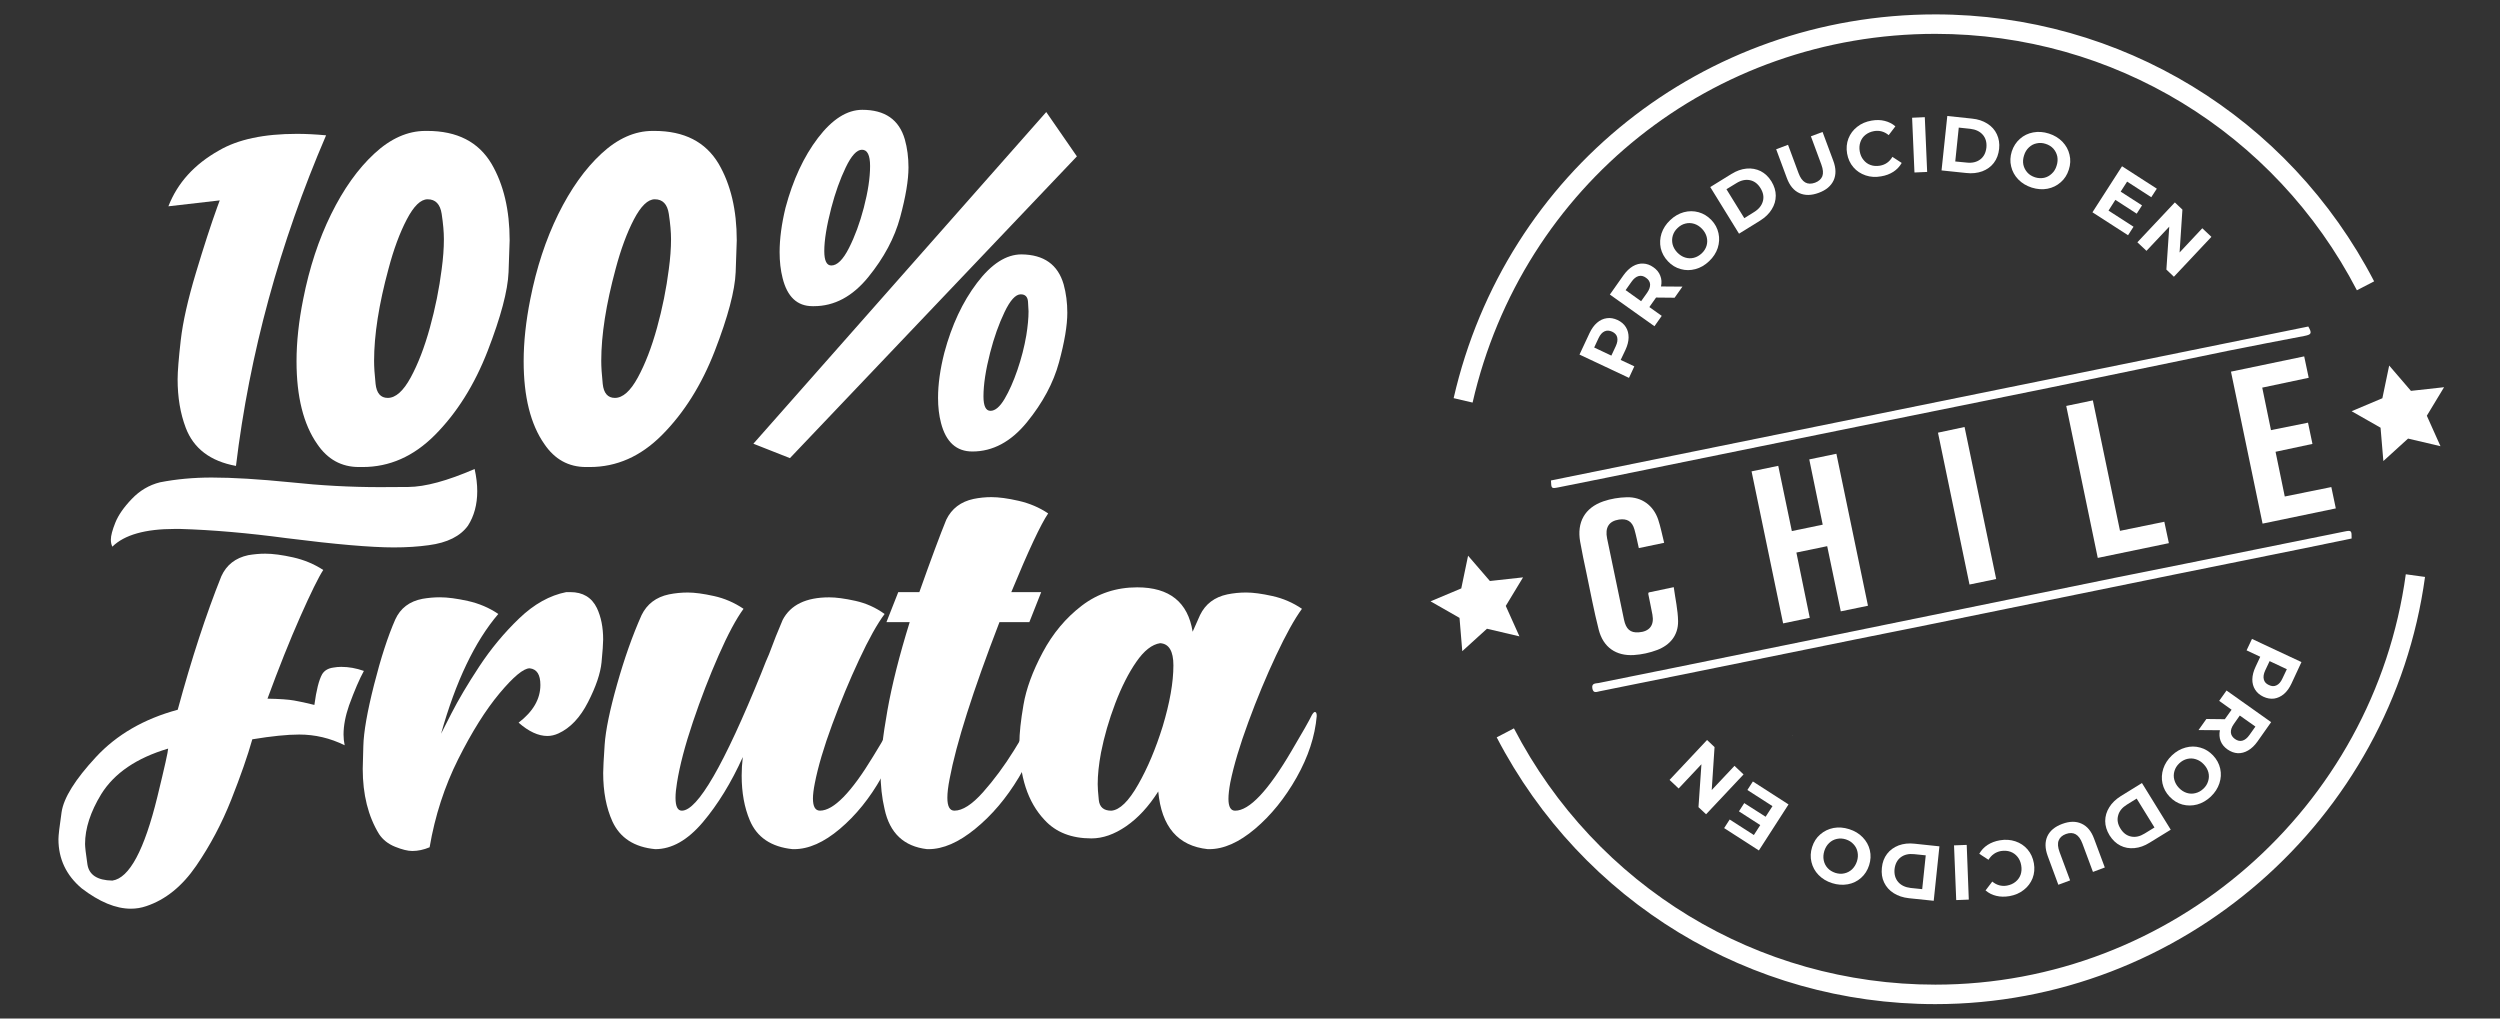 <?xml version="1.0" encoding="utf-8"?>
<!-- Generator: Adobe Illustrator 16.0.0, SVG Export Plug-In . SVG Version: 6.00 Build 0)  -->
<!DOCTYPE svg PUBLIC "-//W3C//DTD SVG 1.1//EN" "http://www.w3.org/Graphics/SVG/1.1/DTD/svg11.dtd">
<svg version="1.1" id="Capa_1" xmlns="http://www.w3.org/2000/svg" xmlns:xlink="http://www.w3.org/1999/xlink" x="0px" y="0px"
	 width="216px" height="88px" viewBox="0 0 216 88" enable-background="new 0 0 216 88" xml:space="preserve">
<rect x="0" y="0" width="216" height="88" fill="#333333" stroke="none"/>
<g>
	<g>
		<path fill="#FFFFFF" d="M11.304,78.512c-1.298,0-2.714-0.586-4.244-1.756c-1.342-1.131-2.01-2.549-2.01-4.248
			c0-0.323,0.089-1.098,0.271-2.334c0.181-1.238,1.169-2.823,2.968-4.763c1.795-1.936,4.151-3.3,7.066-4.088
			c1.191-4.389,2.446-8.233,3.768-11.533c0.445-0.981,1.221-1.586,2.327-1.823c0.49-0.082,0.978-0.129,1.467-0.129
			c0.658,0,1.463,0.109,2.41,0.32c0.947,0.215,1.813,0.574,2.602,1.088c-0.404,0.617-1.065,1.958-1.982,4.025
			c-0.914,2.066-1.858,4.43-2.836,7.094c1.042,0.019,1.807,0.071,2.298,0.159c0.488,0.085,1.072,0.211,1.753,0.382
			c0.172-1.278,0.395-2.158,0.671-2.652c0.193-0.317,0.512-0.511,0.956-0.573c0.237-0.044,0.47-0.063,0.702-0.063
			c0.639,0,1.288,0.116,1.949,0.35c-0.386,0.703-0.811,1.693-1.279,2.972c-0.317,0.915-0.479,1.759-0.479,2.525
			c0,0.319,0.034,0.63,0.097,0.927c-1.256-0.62-2.563-0.927-3.924-0.927c-1.044,0-2.394,0.139-4.055,0.412
			c-0.403,1.429-1.009,3.166-1.817,5.21c-0.809,2.043-1.818,3.951-3.031,5.721c-1.213,1.768-2.65,2.928-4.307,3.481
			C12.218,78.436,11.771,78.512,11.304,78.512 M9.708,76.083c1.466-0.212,2.763-2.632,3.892-7.253
			c0.618-2.534,0.927-3.919,0.927-4.152c-2.724,0.809-4.647,2.12-5.776,3.929c-0.936,1.535-1.402,2.973-1.402,4.311
			c0,0.259,0.068,0.844,0.204,1.761C7.692,75.59,8.407,76.06,9.708,76.083 M34.021,47.297c-1.957,0-5.04-0.266-9.252-0.799
			c-3.342-0.447-6.414-0.715-9.223-0.798h-0.445c-2.555,0-4.352,0.51-5.394,1.532c-0.087-0.171-0.129-0.371-0.129-0.608
			c0-0.339,0.129-0.829,0.386-1.468c0.255-0.64,0.726-1.322,1.419-2.045c0.69-0.725,1.504-1.206,2.44-1.44
			c1.402-0.274,2.894-0.412,4.467-0.412c1.808,0,4.084,0.138,6.829,0.412c2.594,0.278,5.169,0.417,7.723,0.417
			c0.171,0,0.981-0.004,2.439-0.014c1.457-0.012,3.367-0.53,5.726-1.553c0.152,0.685,0.226,1.322,0.226,1.916
			c0,1.152-0.267,2.141-0.798,2.975c-0.66,0.915-1.786,1.48-3.384,1.691C36.14,47.232,35.129,47.297,34.021,47.297"/>
		<path fill="#FFFFFF" d="M35.619,73.525c-0.385,0-0.877-0.123-1.484-0.366c-0.606-0.244-1.068-0.616-1.389-1.102
			c-0.936-1.534-1.406-3.409-1.406-5.626c0-0.083,0.02-0.737,0.052-1.966c0.029-1.221,0.341-2.989,0.926-5.301
			c0.585-2.311,1.196-4.19,1.833-5.641c0.448-0.979,1.233-1.573,2.36-1.787c0.49-0.084,0.988-0.13,1.502-0.13
			c0.656,0,1.465,0.108,2.423,0.32c0.956,0.215,1.831,0.586,2.618,1.12c-2.021,2.363-3.671,5.813-4.947,10.349l0.895-1.756
			c0.598-1.171,1.398-2.525,2.408-4.059c1.009-1.532,2.161-2.917,3.448-4.151c1.286-1.235,2.641-1.989,4.067-2.271h0.351
			c1.082,0,1.849,0.459,2.296,1.376c0.362,0.767,0.541,1.672,0.541,2.714c0,0.365-0.048,1.023-0.14,1.984
			c-0.097,0.956-0.486,2.104-1.168,3.433c-0.677,1.33-1.529,2.233-2.549,2.7c-0.321,0.147-0.643,0.223-0.961,0.223
			c-0.785,0-1.615-0.385-2.488-1.151c1.256-0.958,1.883-2.044,1.883-3.258c0-0.896-0.307-1.372-0.926-1.438
			c-0.53,0-1.396,0.721-2.602,2.159c-1.201,1.438-2.39,3.332-3.571,5.686c-1.179,2.353-2.007,4.895-2.472,7.619
			C36.605,73.42,36.107,73.525,35.619,73.525"/>
		<path fill="#FFFFFF" d="M68.61,73.367h-0.128c-1.85-0.191-3.083-1.021-3.7-2.492c-0.468-1.105-0.702-2.395-0.702-3.865
			c0-0.512,0.031-1.046,0.097-1.599c-1,2.216-2.155,4.097-3.461,5.64c-1.311,1.543-2.677,2.316-4.101,2.316
			c-1.811-0.169-3.044-0.969-3.703-2.395c-0.531-1.173-0.797-2.569-0.797-4.189c0-0.382,0.043-1.195,0.127-2.441
			c0.086-1.248,0.441-2.981,1.071-5.207c0.627-2.226,1.331-4.224,2.119-5.99c0.469-0.958,1.257-1.556,2.362-1.79
			c0.532-0.106,1.073-0.161,1.627-0.161c0.596,0,1.35,0.101,2.266,0.304c0.915,0.202,1.766,0.571,2.554,1.104
			c-0.639,0.874-1.356,2.212-2.153,4.025c-0.798,1.811-1.537,3.725-2.22,5.751c-0.682,2.024-1.139,3.767-1.374,5.239
			c-0.084,0.511-0.129,0.946-0.129,1.31c0,0.748,0.183,1.115,0.547,1.115c1.359,0,3.648-3.96,6.861-11.881
			c0.297-0.768,0.519-1.311,0.668-1.631c0.385-1.042,0.776-2.032,1.182-2.971c0.68-1.299,2.02-1.948,4.02-1.948
			c0.594,0,1.352,0.102,2.267,0.304c0.914,0.203,1.756,0.58,2.521,1.134c-0.639,0.853-1.373,2.168-2.201,3.945
			c-0.832,1.777-1.605,3.646-2.33,5.606c-0.723,1.959-1.225,3.654-1.502,5.078c-0.105,0.536-0.16,0.971-0.16,1.313
			c0,0.703,0.202,1.05,0.607,1.05c1.171,0,2.702-1.561,4.597-4.692c0.956-1.556,1.639-2.749,2.04-3.58
			c0.109-0.169,0.193-0.257,0.257-0.257c0.128,0,0.188,0.118,0.188,0.354c-0.169,1.746-0.76,3.514-1.769,5.304
			c-1.009,1.788-2.206,3.271-3.589,4.441C71.186,72.783,69.865,73.367,68.61,73.367"/>
		<path fill="#FFFFFF" d="M80.227,73.367H80.1c-2.002-0.233-3.224-1.385-3.67-3.45c-0.233-0.981-0.353-2.057-0.353-3.228
			c0-1.299,0.195-3.063,0.592-5.288c0.394-2.226,1.036-4.775,1.93-7.651H76.59l1.019-2.587h1.821
			c1.02-2.875,1.797-4.963,2.329-6.262c0.468-0.961,1.255-1.557,2.36-1.794c0.512-0.103,1.021-0.155,1.532-0.155
			c0.64,0,1.426,0.105,2.362,0.32c0.936,0.214,1.782,0.573,2.548,1.087c-0.636,0.936-1.7,3.203-3.187,6.804h2.584l-1.022,2.587
			h-2.582c-2.299,5.966-3.734,10.48-4.308,13.545c-0.13,0.662-0.194,1.205-0.194,1.631c0,0.748,0.203,1.115,0.608,1.115
			c0.7,0,1.525-0.529,2.474-1.594c0.945-1.064,1.84-2.273,2.681-3.627c0.838-1.352,1.418-2.326,1.739-2.926
			c0.127-0.256,0.232-0.383,0.318-0.383c0.123,0,0.191,0.118,0.191,0.354c-0.147,1.746-0.761,3.514-1.837,5.304
			c-1.073,1.788-2.327,3.271-3.766,4.441C82.829,72.783,81.482,73.367,80.227,73.367"/>
		<path fill="#FFFFFF" d="M104.478,73.367h-0.126c-2.576-0.275-4-1.939-4.279-4.984c-0.826,1.299-1.754,2.302-2.773,3.003
			c-1.021,0.704-2.023,1.052-3,1.052c-1.723,0-3.076-0.527-4.053-1.596c-1.447-1.533-2.171-3.748-2.171-6.645
			c0-0.83,0.116-1.934,0.354-3.305c0.234-1.378,0.785-2.883,1.658-4.522c0.872-1.641,2-2.986,3.382-4.043
			c1.383-1.054,2.978-1.581,4.786-1.581c2.788,0,4.382,1.281,4.788,3.836l0.638-1.438c0.465-0.958,1.253-1.556,2.361-1.79
			c0.53-0.108,1.071-0.161,1.627-0.161c0.597,0,1.351,0.101,2.265,0.304c0.914,0.202,1.765,0.568,2.554,1.104
			c-0.64,0.874-1.383,2.212-2.235,4.025c-0.851,1.811-1.648,3.725-2.393,5.751c-0.746,2.024-1.267,3.767-1.565,5.239
			c-0.106,0.578-0.158,1.045-0.158,1.407c0,0.678,0.194,1.021,0.575,1.021c1.233,0,2.861-1.726,4.882-5.177
			c0.935-1.574,1.521-2.609,1.756-3.097c0.105-0.171,0.188-0.256,0.255-0.256c0.107,0,0.159,0.115,0.159,0.351
			c-0.15,1.746-0.729,3.514-1.737,5.304c-1.011,1.79-2.21,3.271-3.59,4.439C107.049,72.783,105.731,73.367,104.478,73.367
			 M96.021,70.044c0.724-0.062,1.494-0.813,2.313-2.255c0.821-1.434,1.525-3.113,2.122-5.029c0.615-2.044,0.926-3.803,0.926-5.274
			c0-1.233-0.385-1.87-1.148-1.915c-0.703,0.108-1.389,0.644-2.059,1.616c-0.67,0.969-1.278,2.167-1.82,3.593
			c-0.542,1.429-0.951,2.844-1.229,4.249c-0.19,1.023-0.285,1.929-0.285,2.717c0,0.294,0.028,0.755,0.095,1.372
			C94.999,69.734,95.358,70.044,96.021,70.044"/>
		<path fill="#FFFFFF" d="M20.388,40.256c-2.212-0.407-3.659-1.502-4.339-3.293c-0.468-1.234-0.703-2.628-0.703-4.186
			c0-0.682,0.093-1.809,0.271-3.384c0.181-1.579,0.618-3.515,1.308-5.815c0.692-2.302,1.304-4.187,1.835-5.654l0.225-0.61
			l-4.436,0.511c0.785-2.022,2.244-3.63,4.371-4.824c1.638-0.959,3.882-1.436,6.732-1.436c0.787,0,1.628,0.044,2.521,0.127
			C24.154,21.041,21.558,30.563,20.388,40.256"/>
		<path fill="#FFFFFF" d="M31.331,40.351h-0.317c-1.509,0-2.712-0.661-3.605-1.983c-1.191-1.701-1.789-4.088-1.789-7.154
			c0-1.66,0.191-3.449,0.576-5.368c0.532-2.705,1.334-5.146,2.41-7.333c1.072-2.181,2.318-3.929,3.732-5.237
			c1.412-1.313,2.888-1.965,4.419-1.965h0.158c2.577,0,4.427,0.946,5.554,2.843c1.044,1.788,1.564,3.992,1.564,6.613
			c0,0.233-0.033,1.148-0.094,2.75c-0.065,1.597-0.668,3.863-1.805,6.804c-1.141,2.938-2.666,5.366-4.578,7.283
			C35.728,39.436,33.651,40.351,31.331,40.351 M33.502,34.379c0.682,0,1.341-0.587,1.98-1.759c0.637-1.172,1.189-2.604,1.657-4.298
			s0.809-3.383,1.022-5.065c0.127-0.937,0.191-1.799,0.191-2.59c0-0.614-0.064-1.345-0.191-2.186
			c-0.128-0.842-0.535-1.263-1.214-1.263c-0.597,0-1.195,0.58-1.802,1.742c-0.608,1.161-1.133,2.582-1.578,4.265
			c-0.834,3.069-1.246,5.718-1.246,7.953c0,0.511,0.041,1.175,0.129,1.985C32.536,33.969,32.885,34.379,33.502,34.379"/>
		<path fill="#FFFFFF" d="M50.956,40.351h-0.32c-1.508,0-2.711-0.661-3.603-1.983c-1.191-1.701-1.789-4.088-1.789-7.154
			c0-1.66,0.191-3.449,0.574-5.368c0.533-2.705,1.336-5.146,2.41-7.333c1.076-2.181,2.318-3.929,3.732-5.237
			c1.415-1.313,2.89-1.965,4.422-1.965h0.158c2.573,0,4.424,0.946,5.553,2.843c1.042,1.788,1.563,3.992,1.563,6.613
			c0,0.233-0.032,1.148-0.094,2.75c-0.066,1.597-0.666,3.863-1.805,6.804c-1.139,2.938-2.666,5.366-4.58,7.283
			C55.348,39.436,53.275,40.351,50.956,40.351 M53.127,34.379c0.68,0,1.342-0.587,1.979-1.759c0.639-1.172,1.191-2.604,1.659-4.298
			s0.807-3.383,1.021-5.065c0.127-0.937,0.191-1.799,0.191-2.59c0-0.614-0.064-1.345-0.191-2.186
			c-0.126-0.842-0.532-1.263-1.212-1.263c-0.597,0-1.197,0.58-1.806,1.742c-0.604,1.161-1.129,2.582-1.576,4.265
			c-0.83,3.069-1.244,5.718-1.244,7.953c0,0.511,0.042,1.175,0.127,1.985C52.158,33.969,52.51,34.379,53.127,34.379"/>
		<path fill="#FFFFFF" d="M68.25,39.583l-3.158-1.246L90.396,9.68l2.648,3.832L68.25,39.583z M70.323,26.453h-0.124
			c-1.32,0-2.183-0.809-2.584-2.432c-0.172-0.679-0.257-1.423-0.257-2.233c0-1.152,0.169-2.429,0.509-3.835
			c0.641-2.404,1.574-4.418,2.807-6.038c1.235-1.617,2.512-2.427,3.828-2.427c1.959,0,3.181,0.851,3.674,2.553
			c0.212,0.748,0.317,1.559,0.317,2.429c0,1.088-0.239,2.521-0.719,4.3s-1.397,3.502-2.758,5.175
			C73.655,25.614,72.092,26.453,70.323,26.453 M71.825,22.938c0.51,0,1.019-0.506,1.53-1.517s0.936-2.168,1.276-3.468
			c0.362-1.385,0.544-2.587,0.544-3.609c0-0.938-0.235-1.406-0.7-1.406c-0.447,0-0.917,0.51-1.406,1.532
			c-0.49,1.023-0.905,2.187-1.244,3.483c-0.404,1.554-0.607,2.802-0.607,3.74C71.218,22.522,71.421,22.938,71.825,22.938
			 M84.014,39.009c-1.383,0-2.285-0.819-2.71-2.462c-0.172-0.658-0.257-1.383-0.257-2.168c0-1.173,0.18-2.475,0.543-3.901
			c0.639-2.387,1.58-4.397,2.825-6.036c1.243-1.643,2.524-2.462,3.843-2.462c1.936,0.021,3.146,0.881,3.641,2.589
			c0.212,0.767,0.317,1.585,0.317,2.461c0,1.085-0.239,2.514-0.719,4.28c-0.481,1.771-1.403,3.493-2.773,5.175
			C87.348,38.168,85.778,39.009,84.014,39.009 M85.578,35.496c0.402,0,0.809-0.344,1.214-1.025c0.401-0.679,0.774-1.517,1.114-2.51
			c0.338-0.987,0.596-1.983,0.767-2.987c0.126-0.784,0.193-1.478,0.193-2.073c0-0.15-0.019-0.432-0.048-0.849
			c-0.035-0.412-0.24-0.622-0.625-0.622c-0.448,0-0.912,0.514-1.401,1.535c-0.49,1.022-0.908,2.193-1.246,3.513
			c-0.383,1.491-0.574,2.749-0.574,3.772C84.972,35.077,85.172,35.496,85.578,35.496"/>
	</g>
	<g>
		<path fill="#FFFFFF" d="M161.393,52.335c-0.8,0.169-1.553,0.321-2.349,0.485c-0.393-1.886-0.781-3.736-1.175-5.631
			c-0.884,0.186-1.734,0.361-2.661,0.551c0.385,1.885,0.765,3.748,1.156,5.639c-0.776,0.158-1.496,0.313-2.303,0.482
			c-0.904-4.375-1.807-8.723-2.726-13.135c0.777-0.157,1.509-0.312,2.305-0.479c0.394,1.885,0.781,3.745,1.174,5.637
			c0.897-0.187,1.746-0.365,2.668-0.552c-0.389-1.875-0.766-3.723-1.162-5.64c0.777-0.165,1.537-0.319,2.344-0.487
			C159.576,43.596,160.479,47.931,161.393,52.335"/>
		<path fill="#FFFFFF" d="M142.446,51.188c0.669-0.141,1.354-0.285,2.166-0.457c0.136,1.006,0.36,1.977,0.375,2.947
			c0.01,1.214-0.694,2.056-1.803,2.479c-0.635,0.241-1.333,0.396-2.01,0.438c-1.551,0.099-2.657-0.674-3.044-2.188
			c-0.416-1.627-0.721-3.282-1.068-4.929c-0.188-0.885-0.379-1.771-0.535-2.665c-0.301-1.683,0.393-2.94,2.002-3.498
			c0.642-0.222,1.347-0.336,2.027-0.354c1.281-0.032,2.285,0.695,2.705,1.911c0.213,0.638,0.341,1.302,0.521,2.026
			c-0.747,0.152-1.45,0.3-2.189,0.457c-0.13-0.568-0.231-1.096-0.379-1.613c-0.196-0.696-0.631-0.958-1.338-0.852
			c-0.868,0.137-1.215,0.685-1.023,1.631c0.265,1.275,0.53,2.546,0.796,3.823c0.228,1.061,0.437,2.127,0.664,3.193
			c0.174,0.825,0.545,1.146,1.262,1.098c0.936-0.063,1.364-0.604,1.194-1.524c-0.108-0.595-0.243-1.194-0.359-1.796
			C142.401,51.29,142.423,51.255,142.446,51.188"/>
		<path fill="#FFFFFF" d="M192.756,32.11c2.119-0.44,4.203-0.877,6.326-1.319c0.137,0.635,0.254,1.211,0.39,1.85
			c-1.341,0.282-2.646,0.559-4.015,0.85c0.252,1.225,0.498,2.414,0.755,3.673c1.069-0.215,2.106-0.428,3.199-0.646
			c0.127,0.612,0.246,1.202,0.384,1.836c-1.072,0.235-2.098,0.448-3.188,0.68c0.264,1.284,0.522,2.536,0.796,3.863
			c1.342-0.271,2.655-0.539,4.023-0.815c0.124,0.608,0.248,1.199,0.387,1.844c-2.104,0.443-4.178,0.871-6.328,1.315
			C194.572,40.863,193.668,36.517,192.756,32.11"/>
		<path fill="#FFFFFF" d="M134.002,41.513c21.832-4.438,43.636-8.87,65.434-13.302c0.332,0.576,0.279,0.692-0.323,0.812
			c-2.206,0.426-4.423,0.841-6.621,1.288c-5.17,1.059-10.335,2.143-15.5,3.204c-5.493,1.122-10.991,2.227-16.487,3.343
			c-2.806,0.574-5.607,1.136-8.41,1.709c-4.383,0.897-8.763,1.785-13.15,2.678c-1.432,0.294-2.867,0.583-4.302,0.864
			C134.035,42.227,134.033,42.215,134.002,41.513"/>
		<path fill="#FFFFFF" d="M203.18,46.527c-1.325,0.272-2.658,0.545-3.991,0.822c-3.81,0.766-7.606,1.536-11.411,2.308
			c-2.801,0.573-5.608,1.151-8.409,1.716c-4.241,0.87-8.483,1.732-12.723,2.597c-2.094,0.423-4.191,0.839-6.288,1.265
			c-4.545,0.924-9.088,1.852-13.634,2.771c-2.837,0.578-5.675,1.145-8.514,1.72c-0.267,0.054-0.554,0.203-0.631-0.251
			c-0.081-0.454,0.28-0.418,0.526-0.461c2.16-0.443,4.319-0.87,6.48-1.307c4.412-0.897,8.823-1.798,13.231-2.695
			c3.962-0.809,7.927-1.623,11.889-2.428c4.364-0.89,8.73-1.786,13.097-2.676c2.094-0.424,4.194-0.84,6.288-1.261
			c2.741-0.551,5.481-1.11,8.218-1.663c1.758-0.355,3.515-0.713,5.272-1.064C203.161,45.804,203.189,45.836,203.18,46.527"/>
		<path fill="#FFFFFF" d="M181.247,48.203c-0.917-4.414-1.816-8.75-2.724-13.13c0.773-0.166,1.512-0.315,2.299-0.48
			c0.783,3.76,1.56,7.495,2.346,11.271c1.284-0.267,2.526-0.518,3.829-0.785c0.128,0.604,0.251,1.193,0.394,1.849
			C185.344,47.352,183.324,47.771,181.247,48.203"/>
		<path fill="#FFFFFF" d="M172.47,50.027c-0.788,0.164-1.523,0.314-2.305,0.477c-0.912-4.381-1.81-8.724-2.724-13.121
			c0.763-0.163,1.495-0.32,2.297-0.49C170.65,41.262,171.556,45.607,172.47,50.027"/>
		<polyline fill="#FFFFFF" points="154.865,63.534 154.854,63.505 154.883,63.516 154.865,63.534 		"/>
		<polygon fill="#FFFFFF" points="126.842,48.014 128.727,50.199 131.592,49.884 130.098,52.352 131.279,54.981 128.473,54.323 
			126.34,56.261 126.102,53.385 123.599,51.955 126.254,50.839 		"/>
		<polygon fill="#FFFFFF" points="206.425,31.582 208.305,33.771 211.168,33.455 209.678,35.919 210.857,38.551 208.056,37.893 
			205.922,39.834 205.68,36.953 203.18,35.529 205.837,34.408 		"/>
		<path fill="#FFFFFF" d="M167.214,86.756c-15.992,0-30.513-8.832-37.899-23.049l1.488-0.778
			c7.096,13.662,21.046,22.144,36.411,22.144c20.414,0,37.882-15.238,40.646-35.456l1.662,0.229
			C206.646,70.886,188.454,86.756,167.214,86.756"/>
		<path fill="#FFFFFF" d="M127.232,34.783l-1.638-0.383c4.471-19.521,21.591-33.156,41.619-33.156c16,0,30.526,8.839,37.912,23.064
			l-1.489,0.772c-7.096-13.666-21.053-22.155-36.423-22.155C147.969,2.926,131.527,16.024,127.232,34.783"/>
		<path fill="#FFFFFF" d="M137.985,27.885c0.255-0.223,0.537-0.351,0.844-0.392c0.301-0.048,0.61,0.012,0.927,0.155
			c0.318,0.153,0.555,0.353,0.717,0.614c0.166,0.262,0.24,0.561,0.238,0.9c-0.004,0.335-0.1,0.7-0.275,1.075l-0.409,0.862
			l1.179,0.554l-0.461,0.996l-4.276-2.014l0.867-1.855C137.516,28.403,137.73,28.101,137.985,27.885 M139.725,29.142
			c-0.049-0.21-0.199-0.375-0.44-0.487c-0.24-0.108-0.455-0.119-0.657-0.025c-0.201,0.093-0.374,0.287-0.514,0.587l-0.377,0.808
			l1.484,0.7l0.378-0.806C139.741,29.615,139.779,29.362,139.725,29.142"/>
		<path fill="#FFFFFF" d="M144.686,25.724l-1.599-0.016l-0.033,0.043l-0.55,0.779l1.071,0.761l-0.63,0.895l-3.852-2.736l1.178-1.67
			c0.244-0.339,0.514-0.602,0.802-0.773c0.292-0.172,0.594-0.249,0.898-0.235c0.306,0.014,0.597,0.114,0.889,0.322
			c0.284,0.2,0.485,0.447,0.589,0.732c0.115,0.283,0.133,0.593,0.063,0.924l1.852,0.015L144.686,25.724z M141.571,23.854
			c-0.216,0.058-0.418,0.219-0.606,0.487l-0.512,0.726l1.34,0.957l0.518-0.729c0.186-0.267,0.271-0.513,0.258-0.736
			c-0.019-0.226-0.136-0.406-0.35-0.557C142,23.842,141.787,23.794,141.571,23.854"/>
		<path fill="#FFFFFF" d="M146.486,23.251c-0.432,0.117-0.853,0.117-1.271,0c-0.418-0.114-0.791-0.339-1.105-0.674
			c-0.322-0.338-0.524-0.718-0.624-1.142c-0.087-0.424-0.066-0.849,0.071-1.275c0.144-0.425,0.39-0.807,0.75-1.144
			c0.354-0.335,0.744-0.563,1.174-0.681c0.433-0.115,0.855-0.115,1.276,0c0.415,0.115,0.782,0.341,1.104,0.672
			c0.326,0.338,0.525,0.723,0.617,1.147c0.094,0.426,0.067,0.845-0.066,1.271c-0.14,0.424-0.386,0.804-0.744,1.141
			C147.312,22.91,146.915,23.137,146.486,23.251 M147.446,21.234c0.073-0.251,0.077-0.5,0.013-0.759
			c-0.068-0.252-0.196-0.485-0.396-0.696c-0.204-0.213-0.432-0.363-0.681-0.44c-0.255-0.079-0.505-0.087-0.757-0.024
			c-0.255,0.06-0.476,0.189-0.68,0.383c-0.205,0.189-0.343,0.413-0.416,0.658c-0.074,0.249-0.076,0.502-0.018,0.751
			c0.067,0.261,0.202,0.495,0.4,0.704c0.206,0.211,0.429,0.36,0.682,0.438c0.251,0.079,0.504,0.086,0.748,0.026
			c0.256-0.063,0.482-0.195,0.686-0.383C147.231,21.703,147.369,21.481,147.446,21.234"/>
		<path fill="#FFFFFF" d="M147.767,16.162l1.822-1.127c0.443-0.275,0.878-0.428,1.313-0.469c0.438-0.041,0.846,0.037,1.216,0.218
			c0.374,0.191,0.684,0.485,0.935,0.889c0.247,0.407,0.373,0.817,0.373,1.23c0,0.419-0.114,0.813-0.349,1.187
			c-0.23,0.377-0.564,0.696-1.002,0.973l-1.824,1.128L147.767,16.162z M151.555,18.321c0.406-0.25,0.654-0.562,0.756-0.93
			c0.107-0.376,0.031-0.754-0.2-1.131c-0.237-0.388-0.546-0.616-0.924-0.694c-0.379-0.074-0.769,0.012-1.167,0.262l-0.855,0.521
			l1.542,2.5L151.555,18.321z"/>
		<path fill="#FFFFFF" d="M155.465,16.686c-0.48-0.22-0.844-0.654-1.083-1.309l-0.921-2.482l1.025-0.384l0.908,2.449
			c0.293,0.796,0.766,1.065,1.428,0.825c0.32-0.122,0.526-0.309,0.628-0.558c0.095-0.259,0.068-0.592-0.082-1l-0.906-2.45
			l1.007-0.375l0.925,2.485c0.244,0.649,0.251,1.21,0.031,1.697c-0.225,0.484-0.652,0.844-1.282,1.075
			C156.509,16.896,155.949,16.903,155.465,16.686"/>
		<path fill="#FFFFFF" d="M161.188,15.154c-0.423-0.146-0.773-0.375-1.053-0.701c-0.285-0.331-0.465-0.725-0.546-1.188
			c-0.079-0.462-0.039-0.895,0.116-1.3c0.16-0.404,0.411-0.741,0.761-1.012c0.346-0.277,0.759-0.45,1.238-0.533
			c0.401-0.069,0.78-0.066,1.129,0.024c0.354,0.087,0.665,0.243,0.928,0.471l-0.578,0.76c-0.38-0.313-0.803-0.427-1.265-0.347
			c-0.289,0.051-0.535,0.16-0.742,0.323c-0.206,0.163-0.353,0.37-0.438,0.622c-0.088,0.249-0.107,0.517-0.057,0.804
			c0.051,0.286,0.154,0.535,0.326,0.739c0.166,0.211,0.365,0.354,0.614,0.442c0.249,0.09,0.523,0.104,0.806,0.057
			c0.468-0.082,0.828-0.334,1.077-0.763l0.804,0.525c-0.175,0.309-0.413,0.563-0.718,0.763c-0.306,0.197-0.663,0.332-1.062,0.396
			C162.055,15.323,161.605,15.296,161.188,15.154"/>
		
			<rect x="165.296" y="10.096" transform="matrix(-0.999 0.043 -0.043 -0.999 332.071 17.834)" fill="#FFFFFF" width="1.098" height="4.736"/>
		<path fill="#FFFFFF" d="M168.246,10.021l2.13,0.226c0.514,0.048,0.951,0.195,1.324,0.43c0.377,0.236,0.651,0.54,0.828,0.921
			c0.178,0.377,0.246,0.798,0.197,1.266c-0.054,0.471-0.202,0.876-0.455,1.206c-0.255,0.338-0.589,0.572-0.999,0.731
			c-0.412,0.147-0.876,0.206-1.384,0.146l-2.138-0.223L168.246,10.021z M169.93,14.047c0.466,0.053,0.855-0.041,1.165-0.273
			c0.306-0.232,0.479-0.578,0.53-1.022c0.042-0.448-0.06-0.819-0.316-1.112c-0.246-0.285-0.611-0.456-1.079-0.511l-0.993-0.105
			l-0.303,2.927L169.93,14.047z"/>
		<path fill="#FFFFFF" d="M174.375,15.498c-0.31-0.322-0.514-0.695-0.612-1.118c-0.104-0.419-0.084-0.852,0.054-1.293
			c0.143-0.44,0.38-0.807,0.705-1.091c0.32-0.288,0.705-0.473,1.143-0.555c0.441-0.082,0.893-0.051,1.365,0.1
			c0.464,0.147,0.854,0.389,1.16,0.702c0.311,0.327,0.518,0.693,0.615,1.12c0.104,0.418,0.086,0.855-0.06,1.299
			c-0.137,0.438-0.372,0.805-0.701,1.087c-0.324,0.287-0.705,0.474-1.147,0.559c-0.43,0.081-0.885,0.047-1.355-0.1
			C175.076,16.056,174.685,15.824,174.375,15.498 M176.607,15.364c0.249-0.053,0.47-0.174,0.661-0.356
			c0.196-0.177,0.338-0.404,0.421-0.684c0.095-0.279,0.108-0.551,0.061-0.808c-0.059-0.259-0.168-0.479-0.342-0.676
			c-0.174-0.189-0.4-0.327-0.663-0.41c-0.268-0.089-0.528-0.1-0.784-0.043c-0.249,0.048-0.473,0.169-0.664,0.35
			c-0.193,0.183-0.333,0.406-0.418,0.687c-0.091,0.279-0.112,0.547-0.061,0.807c0.057,0.256,0.172,0.48,0.346,0.673
			c0.168,0.192,0.396,0.327,0.66,0.414C176.09,15.402,176.352,15.414,176.607,15.364"/>
		<polygon fill="#FFFFFF" points="184.336,19.59 183.863,20.325 180.787,18.342 183.343,14.365 186.35,16.302 185.869,17.039 
			183.783,15.691 183.226,16.557 185.071,17.745 184.611,18.461 182.767,17.268 182.176,18.195 		"/>
		<polygon fill="#FFFFFF" points="191.066,20.464 187.825,23.911 187.176,23.293 187.424,19.584 185.455,21.673 184.669,20.932 
			187.908,17.489 188.561,18.111 188.316,21.814 190.278,19.721 		"/>
		<path fill="#FFFFFF" d="M197.332,59.963c-0.26,0.217-0.544,0.349-0.846,0.395c-0.301,0.038-0.612-0.013-0.933-0.162
			c-0.314-0.149-0.549-0.352-0.714-0.616c-0.16-0.253-0.243-0.558-0.237-0.894c0.009-0.342,0.101-0.696,0.28-1.078l0.404-0.863
			l-1.182-0.555l0.467-0.988l4.275,2.001l-0.865,1.861C197.803,59.444,197.59,59.742,197.332,59.963 M195.594,58.7
			c0.05,0.216,0.192,0.379,0.436,0.486c0.238,0.118,0.457,0.126,0.654,0.029c0.209-0.092,0.379-0.292,0.514-0.587l0.384-0.808
			l-1.488-0.7l-0.381,0.807C195.574,58.229,195.537,58.486,195.594,58.7"/>
		<path fill="#FFFFFF" d="M190.631,62.121l1.602,0.019l0.023-0.045l0.553-0.774l-1.072-0.766l0.635-0.895l3.854,2.733l-1.179,1.672
			c-0.245,0.347-0.516,0.601-0.804,0.771c-0.298,0.177-0.594,0.249-0.896,0.241c-0.305-0.017-0.603-0.124-0.894-0.327
			c-0.288-0.203-0.485-0.448-0.593-0.729c-0.107-0.285-0.127-0.6-0.062-0.929l-1.847-0.015L190.631,62.121z M193.744,63.993
			c0.213-0.059,0.422-0.225,0.606-0.488l0.517-0.729l-1.349-0.954l-0.512,0.729c-0.19,0.262-0.276,0.516-0.258,0.736
			c0.017,0.221,0.137,0.406,0.343,0.557C193.313,64.003,193.531,64.051,193.744,63.993"/>
		<path fill="#FFFFFF" d="M188.829,64.59c0.431-0.119,0.854-0.119,1.271,0c0.419,0.115,0.789,0.342,1.109,0.679
			c0.316,0.337,0.524,0.717,0.618,1.142c0.093,0.426,0.068,0.849-0.072,1.271c-0.141,0.425-0.384,0.805-0.744,1.147
			c-0.355,0.331-0.747,0.563-1.177,0.68c-0.436,0.114-0.852,0.114-1.273,0.004c-0.422-0.114-0.787-0.345-1.109-0.682
			c-0.318-0.335-0.52-0.716-0.615-1.142c-0.091-0.425-0.068-0.848,0.07-1.274c0.138-0.421,0.387-0.804,0.74-1.144
			C188.001,64.932,188.398,64.708,188.829,64.59 M187.874,66.612c-0.075,0.252-0.084,0.501-0.015,0.757
			c0.066,0.256,0.195,0.488,0.396,0.7c0.203,0.212,0.428,0.359,0.682,0.439c0.244,0.077,0.501,0.085,0.75,0.019
			c0.252-0.059,0.48-0.188,0.684-0.38c0.205-0.189,0.342-0.413,0.413-0.658c0.079-0.245,0.086-0.504,0.021-0.756
			c-0.071-0.259-0.201-0.489-0.404-0.699c-0.2-0.213-0.425-0.357-0.678-0.435c-0.252-0.082-0.504-0.088-0.753-0.027
			c-0.25,0.061-0.478,0.188-0.682,0.381C188.086,66.145,187.947,66.364,187.874,66.612"/>
		<path fill="#FFFFFF" d="M187.552,71.686l-1.825,1.122c-0.439,0.275-0.875,0.43-1.314,0.468c-0.434,0.041-0.842-0.027-1.216-0.219
			c-0.369-0.187-0.684-0.488-0.933-0.885c-0.247-0.407-0.373-0.817-0.375-1.231c0-0.42,0.117-0.815,0.348-1.186
			c0.23-0.377,0.564-0.696,1.001-0.973l1.826-1.128L187.552,71.686z M183.758,69.524c-0.398,0.246-0.653,0.555-0.75,0.93
			c-0.105,0.369-0.041,0.75,0.201,1.136c0.236,0.383,0.537,0.61,0.92,0.687c0.379,0.08,0.768-0.013,1.166-0.26l0.852-0.523
			l-1.54-2.497L183.758,69.524z"/>
		<path fill="#FFFFFF" d="M179.848,71.165c0.483,0.216,0.843,0.651,1.081,1.3l0.926,2.485l-1.024,0.384l-0.91-2.449
			c-0.294-0.791-0.768-1.064-1.427-0.827c-0.322,0.12-0.53,0.305-0.626,0.563c-0.101,0.252-0.072,0.588,0.079,0.997l0.91,2.448
			l-1.017,0.377l-0.918-2.486c-0.24-0.655-0.249-1.216-0.031-1.702c0.223-0.478,0.65-0.834,1.285-1.07
			C178.805,70.952,179.364,70.94,179.848,71.165"/>
		<path fill="#FFFFFF" d="M174.128,72.69c0.423,0.141,0.773,0.375,1.054,0.702c0.281,0.33,0.462,0.727,0.545,1.191
			c0.08,0.459,0.043,0.89-0.112,1.296c-0.16,0.402-0.415,0.744-0.768,1.015c-0.346,0.276-0.758,0.449-1.234,0.533
			c-0.406,0.066-0.782,0.063-1.136-0.026c-0.35-0.08-0.659-0.241-0.926-0.468l0.582-0.764c0.379,0.309,0.801,0.427,1.266,0.348
			c0.292-0.053,0.538-0.163,0.739-0.326c0.205-0.168,0.354-0.368,0.443-0.615c0.084-0.255,0.104-0.52,0.051-0.813
			c-0.046-0.281-0.155-0.533-0.32-0.734c-0.165-0.207-0.372-0.354-0.621-0.442c-0.246-0.084-0.517-0.104-0.805-0.058
			c-0.462,0.085-0.821,0.335-1.081,0.757l-0.796-0.519c0.175-0.313,0.412-0.562,0.716-0.764c0.307-0.196,0.661-0.332,1.064-0.4
			C173.265,72.52,173.707,72.549,174.128,72.69"/>
		<polygon fill="#FFFFFF" points="170.104,77.725 169.017,77.768 168.828,73.04 169.924,72.999 		"/>
		<path fill="#FFFFFF" d="M167.073,77.828l-2.137-0.222c-0.507-0.055-0.95-0.199-1.321-0.436c-0.372-0.235-0.647-0.544-0.828-0.924
			c-0.181-0.373-0.243-0.794-0.193-1.268c0.044-0.473,0.196-0.873,0.452-1.207c0.252-0.33,0.588-0.568,0.997-0.728
			c0.416-0.152,0.874-0.205,1.388-0.145l2.135,0.226L167.073,77.828z M165.386,73.799c-0.469-0.05-0.857,0.039-1.165,0.272
			c-0.305,0.232-0.48,0.578-0.533,1.023c-0.041,0.448,0.066,0.819,0.313,1.109c0.252,0.292,0.615,0.462,1.084,0.517l0.993,0.102
			l0.306-2.921L165.386,73.799z"/>
		<path fill="#FFFFFF" d="M160.938,72.344c0.315,0.326,0.519,0.696,0.618,1.117c0.098,0.417,0.078,0.853-0.063,1.294
			c-0.14,0.442-0.375,0.811-0.698,1.094c-0.323,0.29-0.708,0.474-1.144,0.554c-0.447,0.076-0.896,0.049-1.364-0.102
			c-0.464-0.147-0.854-0.385-1.165-0.705c-0.31-0.318-0.51-0.693-0.612-1.113c-0.104-0.425-0.082-0.86,0.057-1.298
			c0.141-0.446,0.372-0.811,0.702-1.091c0.328-0.286,0.711-0.471,1.148-0.557c0.436-0.08,0.886-0.046,1.356,0.103
			C160.238,71.79,160.627,72.017,160.938,72.344 M158.709,72.48c-0.252,0.053-0.477,0.17-0.666,0.351
			c-0.195,0.181-0.333,0.415-0.422,0.69c-0.085,0.277-0.105,0.546-0.052,0.807c0.052,0.259,0.164,0.484,0.339,0.673
			c0.174,0.194,0.397,0.323,0.66,0.414c0.27,0.085,0.528,0.103,0.779,0.045c0.253-0.054,0.478-0.172,0.673-0.353
			c0.185-0.183,0.331-0.409,0.421-0.691c0.089-0.275,0.103-0.545,0.05-0.802c-0.05-0.255-0.165-0.483-0.344-0.67
			c-0.171-0.194-0.392-0.329-0.657-0.419C159.22,72.441,158.968,72.424,158.709,72.48"/>
		<polygon fill="#FFFFFF" points="150.973,68.255 151.449,67.52 154.529,69.502 151.967,73.48 148.966,71.548 149.444,70.805 
			151.534,72.146 152.087,71.288 150.245,70.101 150.703,69.387 152.549,70.567 153.143,69.65 		"/>
		<polygon fill="#FFFFFF" points="144.25,67.385 147.49,63.935 148.137,64.548 147.893,68.259 149.86,66.169 150.643,66.91 
			147.405,70.353 146.749,69.738 147.004,66.031 145.035,68.125 		"/>
	</g>
</g>
</svg>
